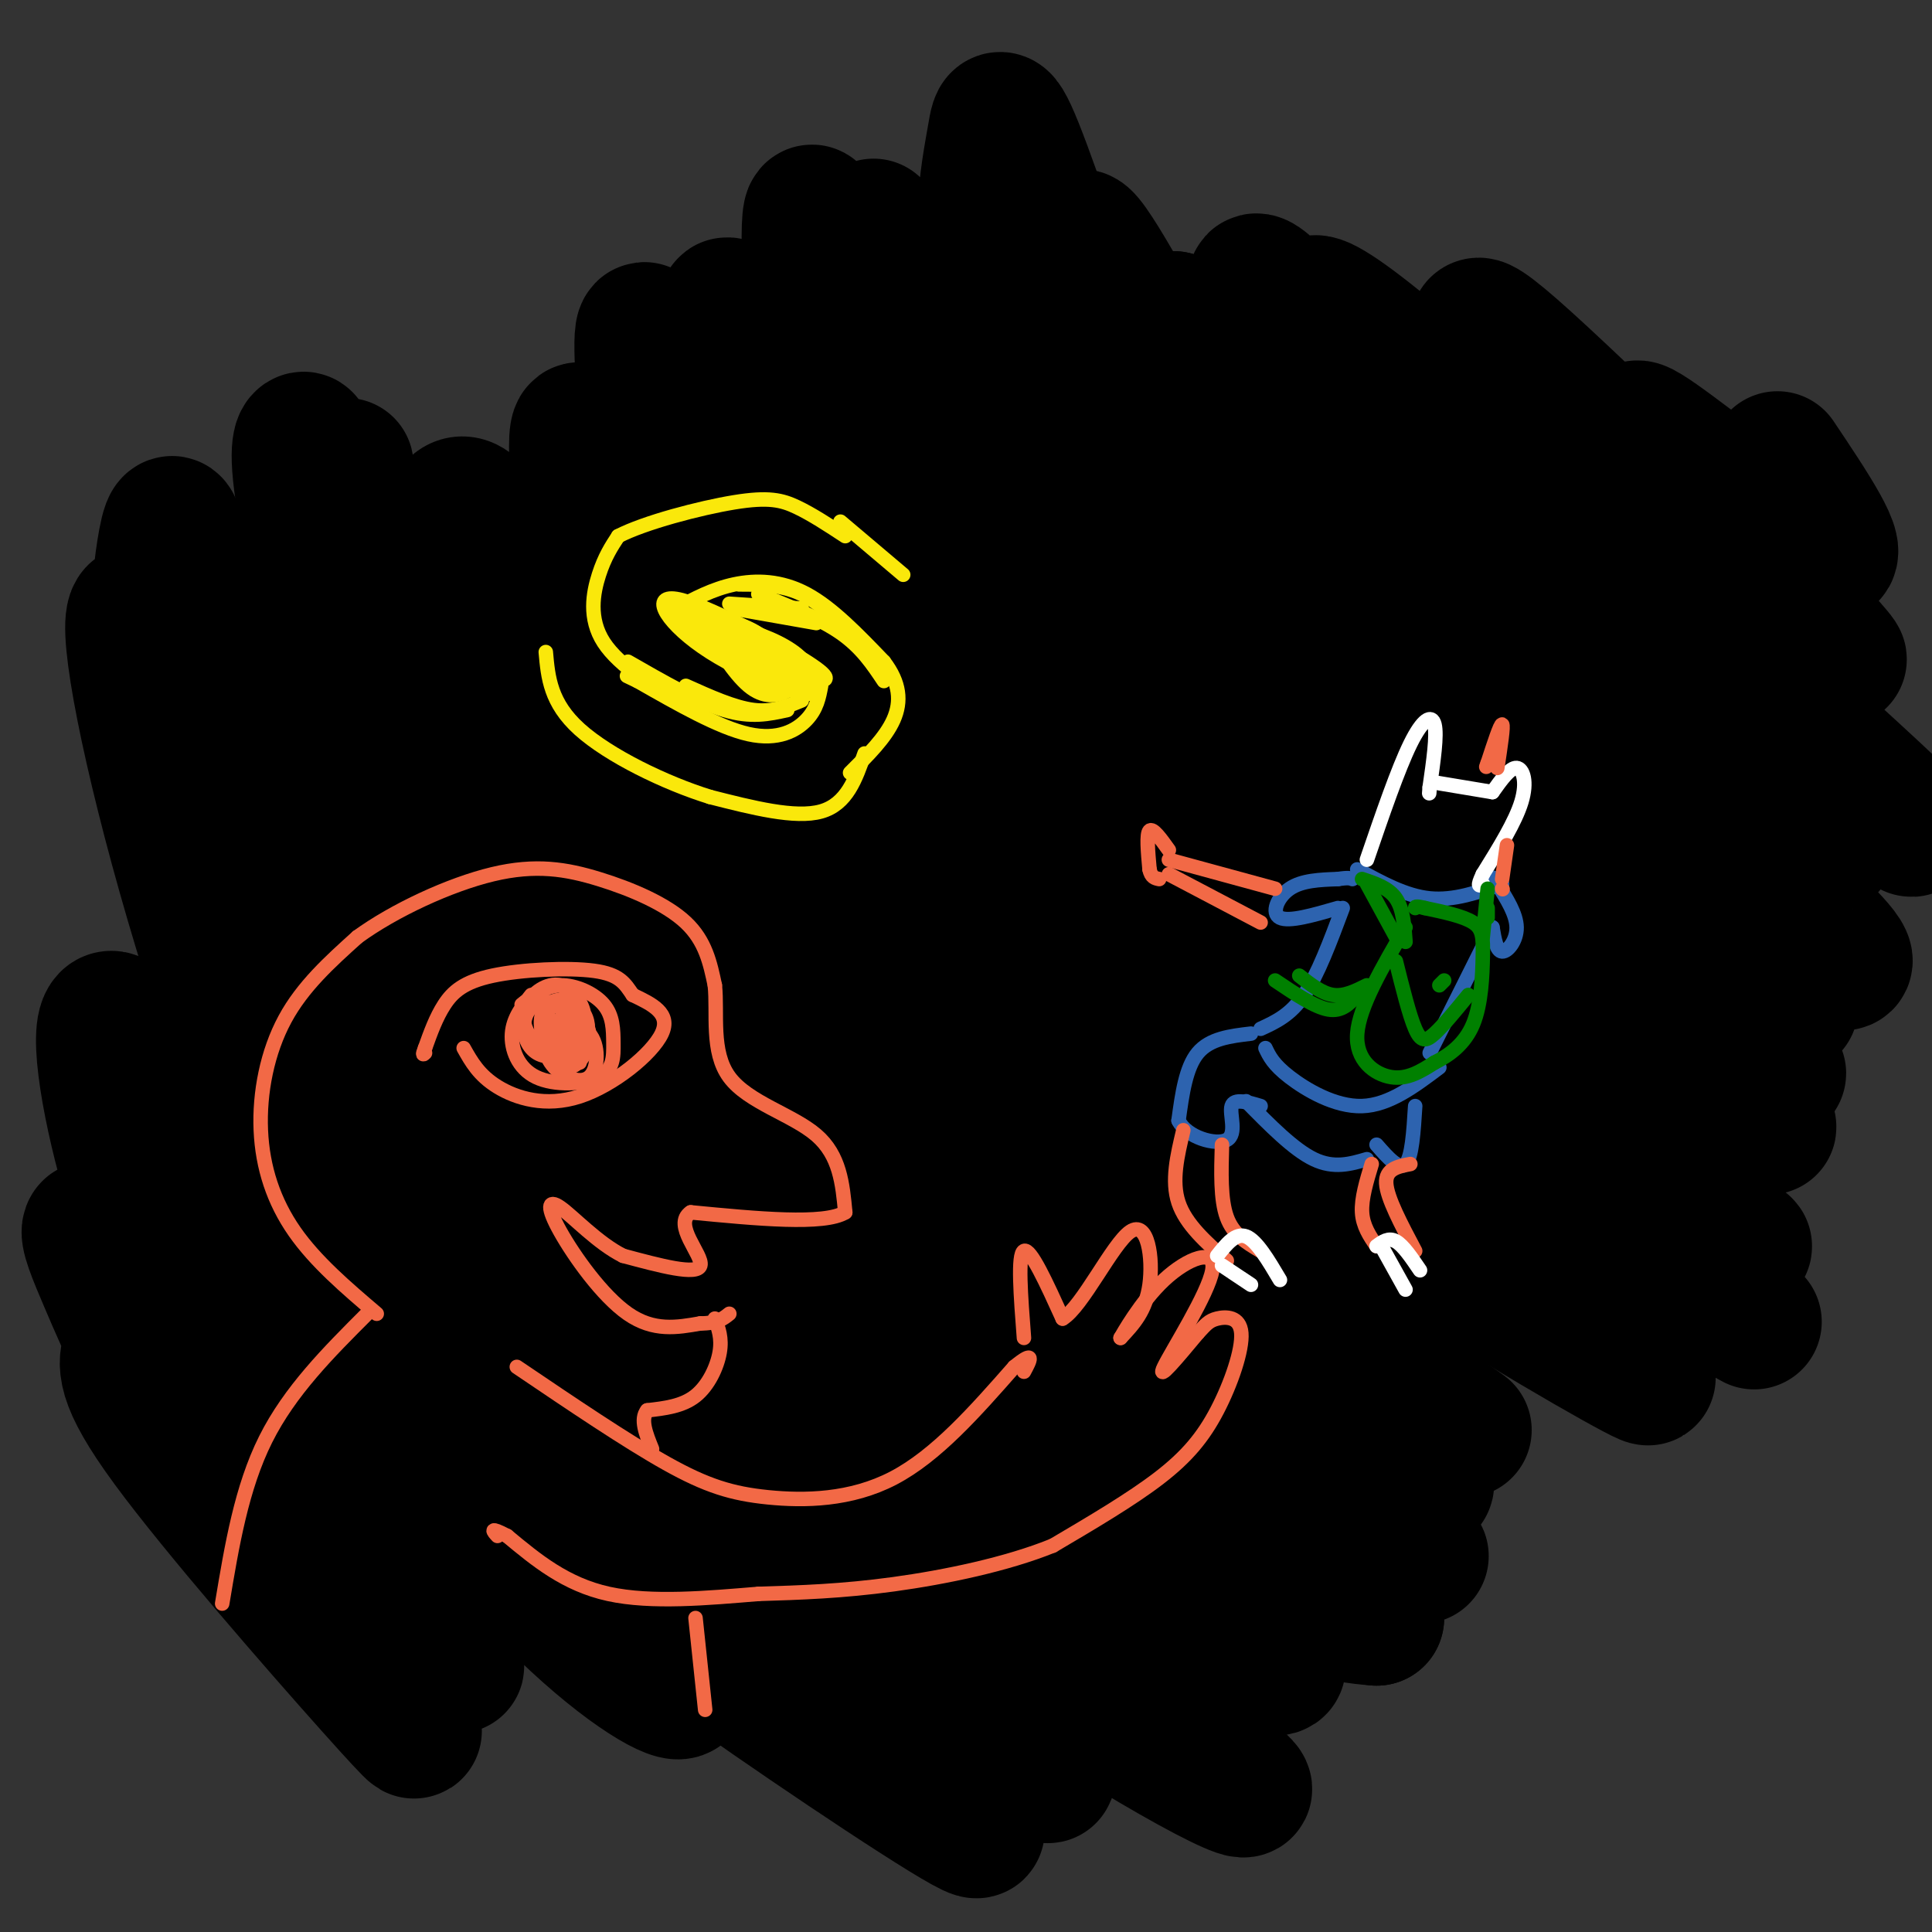 <svg viewBox='0 0 400 400' version='1.1' xmlns='http://www.w3.org/2000/svg' xmlns:xlink='http://www.w3.org/1999/xlink'><rect x="0" y="0" width="400" height="400" fill="#333333" stroke="none"/><g fill='none' stroke='#000000' stroke-width='28' stroke-linecap='round' stroke-linejoin='round'><path d='M76,315c0.000,0.000 0.000,2.000 0,2'/><path d='M27,279c-1.024,3.161 -2.048,6.322 8,20c10.048,13.678 31.166,37.873 42,50c10.834,12.127 11.382,12.187 3,2c-8.382,-10.187 -25.693,-30.621 -37,-47c-11.307,-16.379 -16.610,-28.705 -21,-39c-4.390,-10.295 -7.868,-18.560 10,2c17.868,20.560 57.083,69.945 62,77c4.917,7.055 -24.463,-28.221 -42,-53c-17.537,-24.779 -23.232,-39.062 -27,-54c-3.768,-14.938 -5.608,-30.530 0,-25c5.608,5.530 18.664,32.181 26,46c7.336,13.819 8.953,14.805 23,28c14.047,13.195 40.523,38.597 67,64'/><path d='M141,350c-1.735,3.105 -39.574,-21.131 -69,-79c-29.426,-57.869 -50.439,-149.371 -43,-144c7.439,5.371 43.329,107.615 70,160c26.671,52.385 44.123,54.909 64,65c19.877,10.091 42.179,27.748 39,27c-3.179,-0.748 -31.837,-19.900 -49,-32c-17.163,-12.100 -22.829,-17.148 -33,-28c-10.171,-10.852 -24.847,-27.509 -39,-52c-14.153,-24.491 -27.784,-56.817 -35,-86c-7.216,-29.183 -8.016,-55.225 -9,-66c-0.984,-10.775 -2.153,-6.285 -3,-1c-0.847,5.285 -1.371,11.365 1,23c2.371,11.635 7.638,28.825 13,43c5.362,14.175 10.818,25.336 21,41c10.182,15.664 25.091,35.832 40,56'/><path d='M109,277c18.432,20.880 44.511,45.080 69,64c24.489,18.920 47.388,32.560 36,24c-11.388,-8.560 -57.063,-39.320 -80,-57c-22.937,-17.680 -23.137,-22.282 -30,-35c-6.863,-12.718 -20.390,-33.554 -30,-53c-9.610,-19.446 -15.303,-37.502 -19,-58c-3.697,-20.498 -5.399,-43.437 -5,-43c0.399,0.437 2.898,24.251 11,48c8.102,23.749 21.808,47.431 34,66c12.192,18.569 22.871,32.023 43,51c20.129,18.977 49.708,43.477 77,62c27.292,18.523 52.298,31.070 39,21c-13.298,-10.070 -64.900,-42.756 -95,-66c-30.100,-23.244 -38.697,-37.045 -47,-51c-8.303,-13.955 -16.312,-28.065 -23,-43c-6.688,-14.935 -12.054,-30.696 -16,-48c-3.946,-17.304 -6.473,-36.152 -9,-55'/><path d='M64,104c-1.453,-11.494 -0.585,-12.728 -1,-13c-0.415,-0.272 -2.111,0.419 0,13c2.111,12.581 8.031,37.051 14,56c5.969,18.949 11.988,32.378 26,52c14.012,19.622 36.018,45.436 53,63c16.982,17.564 28.942,26.879 41,36c12.058,9.121 24.215,18.050 39,25c14.785,6.950 32.197,11.921 28,8c-4.197,-3.921 -30.003,-16.736 -48,-27c-17.997,-10.264 -28.185,-17.978 -43,-30c-14.815,-12.022 -34.258,-28.350 -47,-43c-12.742,-14.650 -18.785,-27.620 -25,-38c-6.215,-10.380 -12.603,-18.169 -18,-40c-5.397,-21.831 -9.804,-57.704 -11,-67c-1.196,-9.296 0.819,7.984 3,22c2.181,14.016 4.529,24.767 13,40c8.471,15.233 23.064,34.949 31,47c7.936,12.051 9.213,16.437 32,36c22.787,19.563 67.082,54.304 93,72c25.918,17.696 33.459,18.348 41,19'/><path d='M285,335c-0.976,-1.013 -23.916,-13.045 -40,-18c-16.084,-4.955 -25.311,-2.833 -52,-34c-26.689,-31.167 -70.841,-95.624 -89,-134c-18.159,-38.376 -10.325,-50.669 -5,-42c5.325,8.669 8.140,38.302 26,69c17.860,30.698 50.765,62.461 70,81c19.235,18.539 24.798,23.854 44,35c19.202,11.146 52.041,28.122 55,30c2.959,1.878 -23.964,-11.344 -43,-22c-19.036,-10.656 -30.185,-18.746 -45,-33c-14.815,-14.254 -33.296,-34.670 -45,-50c-11.704,-15.330 -16.632,-25.573 -22,-39c-5.368,-13.427 -11.176,-30.038 -15,-49c-3.824,-18.962 -5.664,-40.275 -4,-40c1.664,0.275 6.832,22.137 12,44'/><path d='M132,133c9.676,20.603 27.866,50.111 42,69c14.134,18.889 24.211,27.160 30,33c5.789,5.840 7.291,9.248 18,19c10.709,9.752 30.625,25.848 48,38c17.375,12.152 32.209,20.360 22,12c-10.209,-8.360 -45.463,-33.289 -68,-51c-22.537,-17.711 -32.359,-28.205 -45,-49c-12.641,-20.795 -28.103,-51.890 -36,-72c-7.897,-20.110 -8.229,-29.235 -9,-41c-0.771,-11.765 -1.983,-26.169 0,-22c1.983,4.169 7.159,26.910 12,44c4.841,17.090 9.346,28.530 25,51c15.654,22.470 42.458,55.971 71,83c28.542,27.029 58.822,47.587 61,49c2.178,1.413 -23.745,-16.317 -45,-33c-21.255,-16.683 -37.842,-32.317 -55,-57c-17.158,-24.683 -34.889,-58.415 -44,-86c-9.111,-27.585 -9.603,-49.024 -9,-55c0.603,-5.976 2.302,3.512 4,13'/><path d='M154,78c9.579,20.571 31.527,65.498 47,90c15.473,24.502 24.472,28.578 36,38c11.528,9.422 25.587,24.192 48,41c22.413,16.808 53.181,35.656 56,38c2.819,2.344 -22.311,-11.816 -41,-24c-18.689,-12.184 -30.936,-22.392 -42,-32c-11.064,-9.608 -20.943,-18.616 -33,-34c-12.057,-15.384 -26.292,-37.146 -36,-55c-9.708,-17.854 -14.889,-31.801 -18,-51c-3.111,-19.199 -4.152,-43.650 -3,-45c1.152,-1.350 4.498,20.400 11,39c6.502,18.600 16.159,34.049 26,49c9.841,14.951 19.867,29.402 37,48c17.133,18.598 41.373,41.343 69,61c27.627,19.657 58.642,36.228 51,32c-7.642,-4.228 -53.942,-29.254 -89,-60c-35.058,-30.746 -58.874,-67.213 -72,-91c-13.126,-23.787 -15.563,-34.893 -18,-46'/><path d='M183,76c-3.350,-15.393 -2.724,-30.876 -2,-29c0.724,1.876 1.545,21.110 20,51c18.455,29.890 54.545,70.437 77,94c22.455,23.563 31.274,30.141 47,41c15.726,10.859 38.359,25.998 36,25c-2.359,-0.998 -29.709,-18.131 -49,-32c-19.291,-13.869 -30.521,-24.472 -44,-40c-13.479,-15.528 -29.205,-35.982 -40,-57c-10.795,-21.018 -16.658,-42.601 -20,-57c-3.342,-14.399 -4.161,-21.615 -4,-28c0.161,-6.385 1.304,-11.941 2,-16c0.696,-4.059 0.946,-6.622 6,7c5.054,13.622 14.911,43.430 27,66c12.089,22.570 26.410,37.904 34,47c7.590,9.096 8.448,11.954 29,30c20.552,18.046 60.797,51.280 64,55c3.203,3.720 -30.638,-22.075 -52,-39c-21.362,-16.925 -30.246,-24.978 -41,-38c-10.754,-13.022 -23.377,-31.011 -36,-49'/><path d='M237,107c-11.822,-24.098 -23.377,-59.844 -23,-58c0.377,1.844 12.685,41.278 38,75c25.315,33.722 63.638,61.732 88,79c24.362,17.268 34.762,23.796 24,16c-10.762,-7.796 -42.688,-29.914 -66,-51c-23.312,-21.086 -38.012,-41.138 -48,-57c-9.988,-15.862 -15.266,-27.534 -20,-40c-4.734,-12.466 -8.924,-25.727 -5,-21c3.924,4.727 15.961,27.440 22,39c6.039,11.560 6.080,11.966 22,28c15.920,16.034 47.719,47.697 70,67c22.281,19.303 35.044,26.246 31,24c-4.044,-2.246 -24.897,-13.682 -46,-32c-21.103,-18.318 -42.458,-43.520 -56,-63c-13.542,-19.480 -19.271,-33.240 -25,-47'/><path d='M243,66c11.190,10.341 51.665,59.693 85,92c33.335,32.307 59.530,47.571 53,39c-6.530,-8.571 -45.785,-40.975 -62,-54c-16.215,-13.025 -9.392,-6.672 -17,-19c-7.608,-12.328 -29.649,-43.339 -38,-57c-8.351,-13.661 -3.013,-9.973 6,1c9.013,10.973 21.700,29.230 48,55c26.300,25.770 66.215,59.052 60,51c-6.215,-8.052 -58.558,-57.437 -85,-85c-26.442,-27.563 -26.983,-33.304 -8,-18c18.983,15.304 57.492,51.652 96,88'/><path d='M381,159c18.831,16.904 17.909,15.165 7,5c-10.909,-10.165 -31.803,-28.757 -46,-43c-14.197,-14.243 -21.696,-24.136 -25,-30c-3.304,-5.864 -2.413,-7.699 -6,-14c-3.587,-6.301 -11.653,-17.068 5,-2c16.653,15.068 58.026,55.971 64,61c5.974,5.029 -23.450,-25.817 -35,-39c-11.550,-13.183 -5.225,-8.703 5,-1c10.225,7.703 24.350,18.629 28,19c3.650,0.371 -3.175,-9.815 -10,-20'/></g>
<g fill='none' stroke='#fae80b' stroke-width='3' stroke-linecap='round' stroke-linejoin='round'><path d='M157,137c-2.782,-2.216 -5.564,-4.432 -6,-4c-0.436,0.432 1.474,3.511 4,4c2.526,0.489 5.667,-1.611 4,-4c-1.667,-2.389 -8.141,-5.066 -10,-4c-1.859,1.066 0.897,5.876 4,8c3.103,2.124 6.551,1.562 10,1'/><path d='M163,138c-2.067,-2.028 -12.234,-7.597 -16,-8c-3.766,-0.403 -1.131,4.362 4,7c5.131,2.638 12.757,3.149 15,2c2.243,-1.149 -0.897,-3.958 -5,-6c-4.103,-2.042 -9.168,-3.317 -12,-4c-2.832,-0.683 -3.432,-0.773 -2,2c1.432,2.773 4.895,8.409 8,11c3.105,2.591 5.853,2.138 8,1c2.147,-1.138 3.693,-2.960 0,-6c-3.693,-3.040 -12.627,-7.297 -16,-8c-3.373,-0.703 -1.187,2.149 1,5'/><path d='M148,134c1.901,2.214 6.154,5.248 11,7c4.846,1.752 10.287,2.222 6,-1c-4.287,-3.222 -18.301,-10.137 -22,-11c-3.699,-0.863 2.916,4.325 8,7c5.084,2.675 8.636,2.835 12,3c3.364,0.165 6.541,0.333 0,-3c-6.541,-3.333 -22.799,-10.167 -24,-9c-1.201,1.167 12.657,10.333 20,14c7.343,3.667 8.172,1.833 9,0'/><path d='M168,141c2.799,0.009 5.296,0.030 -1,-4c-6.296,-4.030 -21.386,-12.113 -27,-13c-5.614,-0.887 -1.752,5.422 7,11c8.752,5.578 22.395,10.425 21,8c-1.395,-2.425 -17.827,-12.121 -24,-15c-6.173,-2.879 -2.086,1.061 2,5'/><path d='M170,142c-0.444,2.378 -0.889,4.756 -3,7c-2.111,2.244 -5.889,4.356 -12,3c-6.111,-1.356 -14.556,-6.178 -23,-11'/><path d='M132,141c-3.833,-1.833 -1.917,-0.917 0,0'/><path d='M140,126c3.756,-2.022 7.511,-4.044 12,-5c4.489,-0.956 9.711,-0.844 15,2c5.289,2.844 10.644,8.422 16,14'/><path d='M183,137c3.333,4.356 3.667,8.244 2,12c-1.667,3.756 -5.333,7.378 -9,11'/><path d='M143,147c-7.400,-4.533 -14.800,-9.067 -18,-14c-3.200,-4.933 -2.200,-10.267 -1,-14c1.200,-3.733 2.600,-5.867 4,-8'/><path d='M128,111c5.393,-2.810 16.875,-5.833 24,-7c7.125,-1.167 9.893,-0.476 13,1c3.107,1.476 6.554,3.738 10,6'/><path d='M179,156c-1.833,5.250 -3.667,10.500 -9,12c-5.333,1.500 -14.167,-0.750 -23,-3'/><path d='M147,165c-9.267,-2.867 -20.933,-8.533 -27,-14c-6.067,-5.467 -6.533,-10.733 -7,-16'/><path d='M174,108c0.000,0.000 13.000,11.000 13,11'/><path d='M166,145c-3.000,1.250 -6.000,2.500 -10,2c-4.000,-0.500 -9.000,-2.750 -14,-5'/><path d='M163,147c-3.750,0.833 -7.500,1.667 -13,0c-5.500,-1.667 -12.750,-5.833 -20,-10'/><path d='M151,125c0.000,0.000 15.000,1.000 15,1'/><path d='M152,126c0.000,0.000 17.000,3.000 17,3'/><path d='M153,121c4.417,0.000 8.833,0.000 13,2c4.167,2.000 8.083,6.000 12,10'/><path d='M157,123c6.333,2.500 12.667,5.000 17,8c4.333,3.000 6.667,6.500 9,10'/></g>
<g fill='none' stroke='#2d63af' stroke-width='3' stroke-linecap='round' stroke-linejoin='round'><path d='M262,217c0.800,1.689 1.600,3.378 5,6c3.400,2.622 9.400,6.178 15,6c5.600,-0.178 10.800,-4.089 16,-8'/><path d='M261,213c3.083,-1.417 6.167,-2.833 9,-7c2.833,-4.167 5.417,-11.083 8,-18'/><path d='M277,188c-5.067,1.467 -10.133,2.933 -12,2c-1.867,-0.933 -0.533,-4.267 2,-6c2.533,-1.733 6.267,-1.867 10,-2'/><path d='M277,182c2.167,-0.333 2.583,-0.167 3,0'/><path d='M296,218c0.000,0.000 13.000,-26.000 13,-26'/><path d='M309,192c0.422,2.467 0.844,4.933 2,5c1.156,0.067 3.044,-2.267 3,-5c-0.044,-2.733 -2.022,-5.867 -4,-9'/><path d='M310,183c-0.833,-1.667 -0.917,-1.333 -1,-1'/><path d='M281,180c5.000,2.750 10.000,5.500 15,6c5.000,0.500 10.000,-1.250 15,-3'/><path d='M259,214c-4.250,0.500 -8.500,1.000 -11,4c-2.500,3.000 -3.250,8.500 -4,14'/><path d='M244,232c1.655,3.488 7.792,5.208 10,4c2.208,-1.208 0.488,-5.345 1,-7c0.512,-1.655 3.256,-0.827 6,0'/><path d='M258,228c4.917,5.000 9.833,10.000 14,12c4.167,2.000 7.583,1.000 11,0'/><path d='M285,237c2.333,2.667 4.667,5.333 6,4c1.333,-1.333 1.667,-6.667 2,-12'/></g>
<g fill='none' stroke='#f26946' stroke-width='3' stroke-linecap='round' stroke-linejoin='round'><path d='M46,332c2.000,-12.000 4.000,-24.000 9,-34c5.000,-10.000 13.000,-18.000 21,-26'/><path d='M78,272c-6.333,-5.393 -12.667,-10.786 -17,-17c-4.333,-6.214 -6.667,-13.250 -7,-21c-0.333,-7.750 1.333,-16.214 5,-23c3.667,-6.786 9.333,-11.893 15,-17'/><path d='M74,194c7.596,-5.533 19.088,-10.864 28,-13c8.912,-2.136 15.246,-1.075 22,1c6.754,2.075 13.930,5.164 18,9c4.070,3.836 5.035,8.418 6,13'/><path d='M148,204c0.607,5.786 -0.875,13.750 3,19c3.875,5.250 13.107,7.786 18,12c4.893,4.214 5.446,10.107 6,16'/><path d='M175,251c-4.333,2.667 -18.167,1.333 -32,0'/><path d='M143,251c-3.822,2.533 2.622,8.867 2,11c-0.622,2.133 -8.311,0.067 -16,-2'/><path d='M129,260c-5.244,-2.612 -10.354,-8.144 -13,-10c-2.646,-1.856 -2.828,-0.038 0,5c2.828,5.038 8.665,13.297 14,17c5.335,3.703 10.167,2.852 15,2'/><path d='M145,274c3.500,0.000 4.750,-1.000 6,-2'/><path d='M96,217c1.577,2.815 3.155,5.631 7,8c3.845,2.369 9.958,4.292 17,2c7.042,-2.292 15.012,-8.798 17,-13c1.988,-4.202 -2.006,-6.101 -6,-8'/><path d='M131,206c-1.614,-2.364 -2.649,-4.273 -8,-5c-5.351,-0.727 -15.018,-0.273 -21,1c-5.982,1.273 -8.281,3.364 -10,6c-1.719,2.636 -2.860,5.818 -4,9'/><path d='M88,217c-0.667,1.667 -0.333,1.333 0,1'/><path d='M110,206c-1.887,2.404 -3.774,4.808 -4,8c-0.226,3.192 1.208,7.171 5,9c3.792,1.829 9.941,1.510 13,0c3.059,-1.510 3.026,-4.209 3,-7c-0.026,-2.791 -0.045,-5.675 -2,-8c-1.955,-2.325 -5.844,-4.093 -9,-4c-3.156,0.093 -5.578,2.046 -8,4'/><path d='M107,283c11.351,7.679 22.702,15.357 31,20c8.298,4.643 13.542,6.250 21,7c7.458,0.750 17.131,0.643 26,-4c8.869,-4.643 16.935,-13.821 25,-23'/><path d='M210,283c4.500,-3.667 3.250,-1.333 2,1'/><path d='M212,277c-0.667,-8.667 -1.333,-17.333 0,-18c1.333,-0.667 4.667,6.667 8,14'/><path d='M220,273c4.095,-2.429 10.333,-15.500 14,-18c3.667,-2.500 4.762,5.571 4,11c-0.762,5.429 -3.381,8.214 -6,11'/><path d='M232,277c0.322,-0.553 4.128,-7.437 9,-12c4.872,-4.563 10.812,-6.805 10,-2c-0.812,4.805 -8.375,16.659 -10,20c-1.625,3.341 2.687,-1.829 7,-7'/><path d='M248,276c1.637,-1.732 2.229,-2.564 4,-3c1.771,-0.436 4.722,-0.478 5,3c0.278,3.478 -2.118,10.475 -5,16c-2.882,5.525 -6.252,9.579 -12,14c-5.748,4.421 -13.874,9.211 -22,14'/><path d='M218,320c-9.511,3.867 -22.289,6.533 -33,8c-10.711,1.467 -19.356,1.733 -28,2'/><path d='M157,330c-10.311,0.844 -22.089,1.956 -31,0c-8.911,-1.956 -14.956,-6.978 -21,-12'/><path d='M105,318c-3.833,-2.000 -2.917,-1.000 -2,0'/><path d='M148,273c0.756,2.022 1.511,4.044 1,7c-0.511,2.956 -2.289,6.844 -5,9c-2.711,2.156 -6.356,2.578 -10,3'/><path d='M134,292c-1.500,1.833 -0.250,4.917 1,8'/><path d='M144,335c0.000,0.000 2.000,19.000 2,19'/><path d='M117,213c0.027,2.324 0.054,4.648 1,5c0.946,0.352 2.810,-1.266 3,-3c0.190,-1.734 -1.295,-3.582 -3,-4c-1.705,-0.418 -3.630,0.595 -4,2c-0.370,1.405 0.815,3.203 2,5'/><path d='M116,218c0.939,1.214 2.288,1.749 3,0c0.712,-1.749 0.789,-5.780 0,-6c-0.789,-0.220 -2.443,3.373 -2,5c0.443,1.627 2.985,1.289 3,-1c0.015,-2.289 -2.496,-6.528 -5,-8c-2.504,-1.472 -5.001,-0.178 -6,2c-0.999,2.178 -0.500,5.240 1,7c1.500,1.760 4.000,2.217 6,1c2.000,-1.217 3.500,-4.109 5,-7'/><path d='M121,211c0.061,-2.817 -2.285,-6.358 -5,-7c-2.715,-0.642 -5.799,1.617 -7,4c-1.201,2.383 -0.518,4.892 1,7c1.518,2.108 3.870,3.817 6,4c2.130,0.183 4.037,-1.159 5,-3c0.963,-1.841 0.982,-4.181 0,-6c-0.982,-1.819 -2.966,-3.117 -5,-3c-2.034,0.117 -4.117,1.650 -4,5c0.117,3.350 2.433,8.516 5,9c2.567,0.484 5.383,-3.716 5,-7c-0.383,-3.284 -3.967,-5.653 -6,-6c-2.033,-0.347 -2.517,1.326 -3,3'/><path d='M113,211c-0.691,2.178 -0.919,6.124 1,9c1.919,2.876 5.984,4.682 8,3c2.016,-1.682 1.984,-6.853 0,-9c-1.984,-2.147 -5.919,-1.270 -8,0c-2.081,1.270 -2.309,2.934 -1,4c1.309,1.066 4.154,1.533 7,2'/></g>
<g fill='none' stroke='#ffffff' stroke-width='3' stroke-linecap='round' stroke-linejoin='round'><path d='M283,178c3.222,-9.400 6.444,-18.800 9,-24c2.556,-5.200 4.444,-6.200 5,-4c0.556,2.200 -0.222,7.600 -1,13'/><path d='M296,163c-0.167,2.167 -0.083,1.083 0,0'/><path d='M297,162c0.000,0.000 12.000,2.000 12,2'/><path d='M309,164c1.822,-2.556 3.644,-5.111 5,-5c1.356,0.111 2.244,2.889 1,7c-1.244,4.111 -4.622,9.556 -8,15'/><path d='M307,181c-1.333,2.833 -0.667,2.417 0,2'/></g>
<g fill='none' stroke='#008000' stroke-width='3' stroke-linecap='round' stroke-linejoin='round'><path d='M291,192c-4.800,8.222 -9.600,16.444 -10,22c-0.400,5.556 3.600,8.444 7,9c3.400,0.556 6.200,-1.222 9,-3'/><path d='M297,220c3.083,-1.530 6.290,-3.853 8,-8c1.710,-4.147 1.922,-10.116 2,-14c0.078,-3.884 0.022,-5.681 -2,-7c-2.022,-1.319 -6.011,-2.159 -10,-3'/><path d='M295,188c-2.000,-0.500 -2.000,-0.250 -2,0'/><path d='M289,194c0.000,0.000 -6.000,-11.000 -6,-11'/><path d='M282,182c2.750,0.917 5.500,1.833 7,4c1.500,2.167 1.750,5.583 2,9'/><path d='M281,206c-1.583,1.750 -3.167,3.500 -6,3c-2.833,-0.500 -6.917,-3.250 -11,-6'/><path d='M283,204c-2.333,1.167 -4.667,2.333 -7,2c-2.333,-0.333 -4.667,-2.167 -7,-4'/><path d='M307,194c0.000,0.000 1.000,-10.000 1,-10'/><path d='M308,190c0.000,0.000 0.000,-2.000 0,-2'/><path d='M289,199c1.400,5.622 2.800,11.244 4,14c1.200,2.756 2.200,2.644 4,1c1.800,-1.644 4.400,-4.822 7,-8'/><path d='M299,203c0.000,0.000 -1.000,1.000 -1,1'/></g>
<g fill='none' stroke='#f26946' stroke-width='3' stroke-linecap='round' stroke-linejoin='round'><path d='M264,184c0.000,0.000 -22.000,-6.000 -22,-6'/><path d='M261,191c0.000,0.000 -19.000,-10.000 -19,-10'/><path d='M242,176c-1.667,-2.333 -3.333,-4.667 -4,-4c-0.667,0.667 -0.333,4.333 0,8'/><path d='M238,180c0.333,1.667 1.167,1.833 2,2'/><path d='M311,184c0.000,0.000 0.100,0.100 0.1,0.1'/><path d='M311,182c0.000,0.000 1.000,-7.000 1,-7'/><path d='M310,159c0.667,-4.417 1.333,-8.833 1,-9c-0.333,-0.167 -1.667,3.917 -3,8'/><path d='M308,158c-0.500,1.333 -0.250,0.667 0,0'/><path d='M245,234c-1.250,5.250 -2.500,10.500 -1,15c1.500,4.500 5.750,8.250 10,12'/><path d='M253,237c-0.167,5.667 -0.333,11.333 1,15c1.333,3.667 4.167,5.333 7,7'/><path d='M284,241c-1.083,3.583 -2.167,7.167 -2,10c0.167,2.833 1.583,4.917 3,7'/><path d='M292,241c-2.583,0.500 -5.167,1.000 -5,4c0.167,3.000 3.083,8.500 6,14'/></g>
<g fill='none' stroke='#ffffff' stroke-width='3' stroke-linecap='round' stroke-linejoin='round'><path d='M252,260c1.917,-2.417 3.833,-4.833 6,-4c2.167,0.833 4.583,4.917 7,9'/><path d='M253,262c0.000,0.000 6.000,4.000 6,4'/><path d='M285,258c1.250,-0.917 2.500,-1.833 4,-1c1.500,0.833 3.250,3.417 5,6'/><path d='M286,258c0.000,0.000 5.000,9.000 5,9'/></g>
</svg>